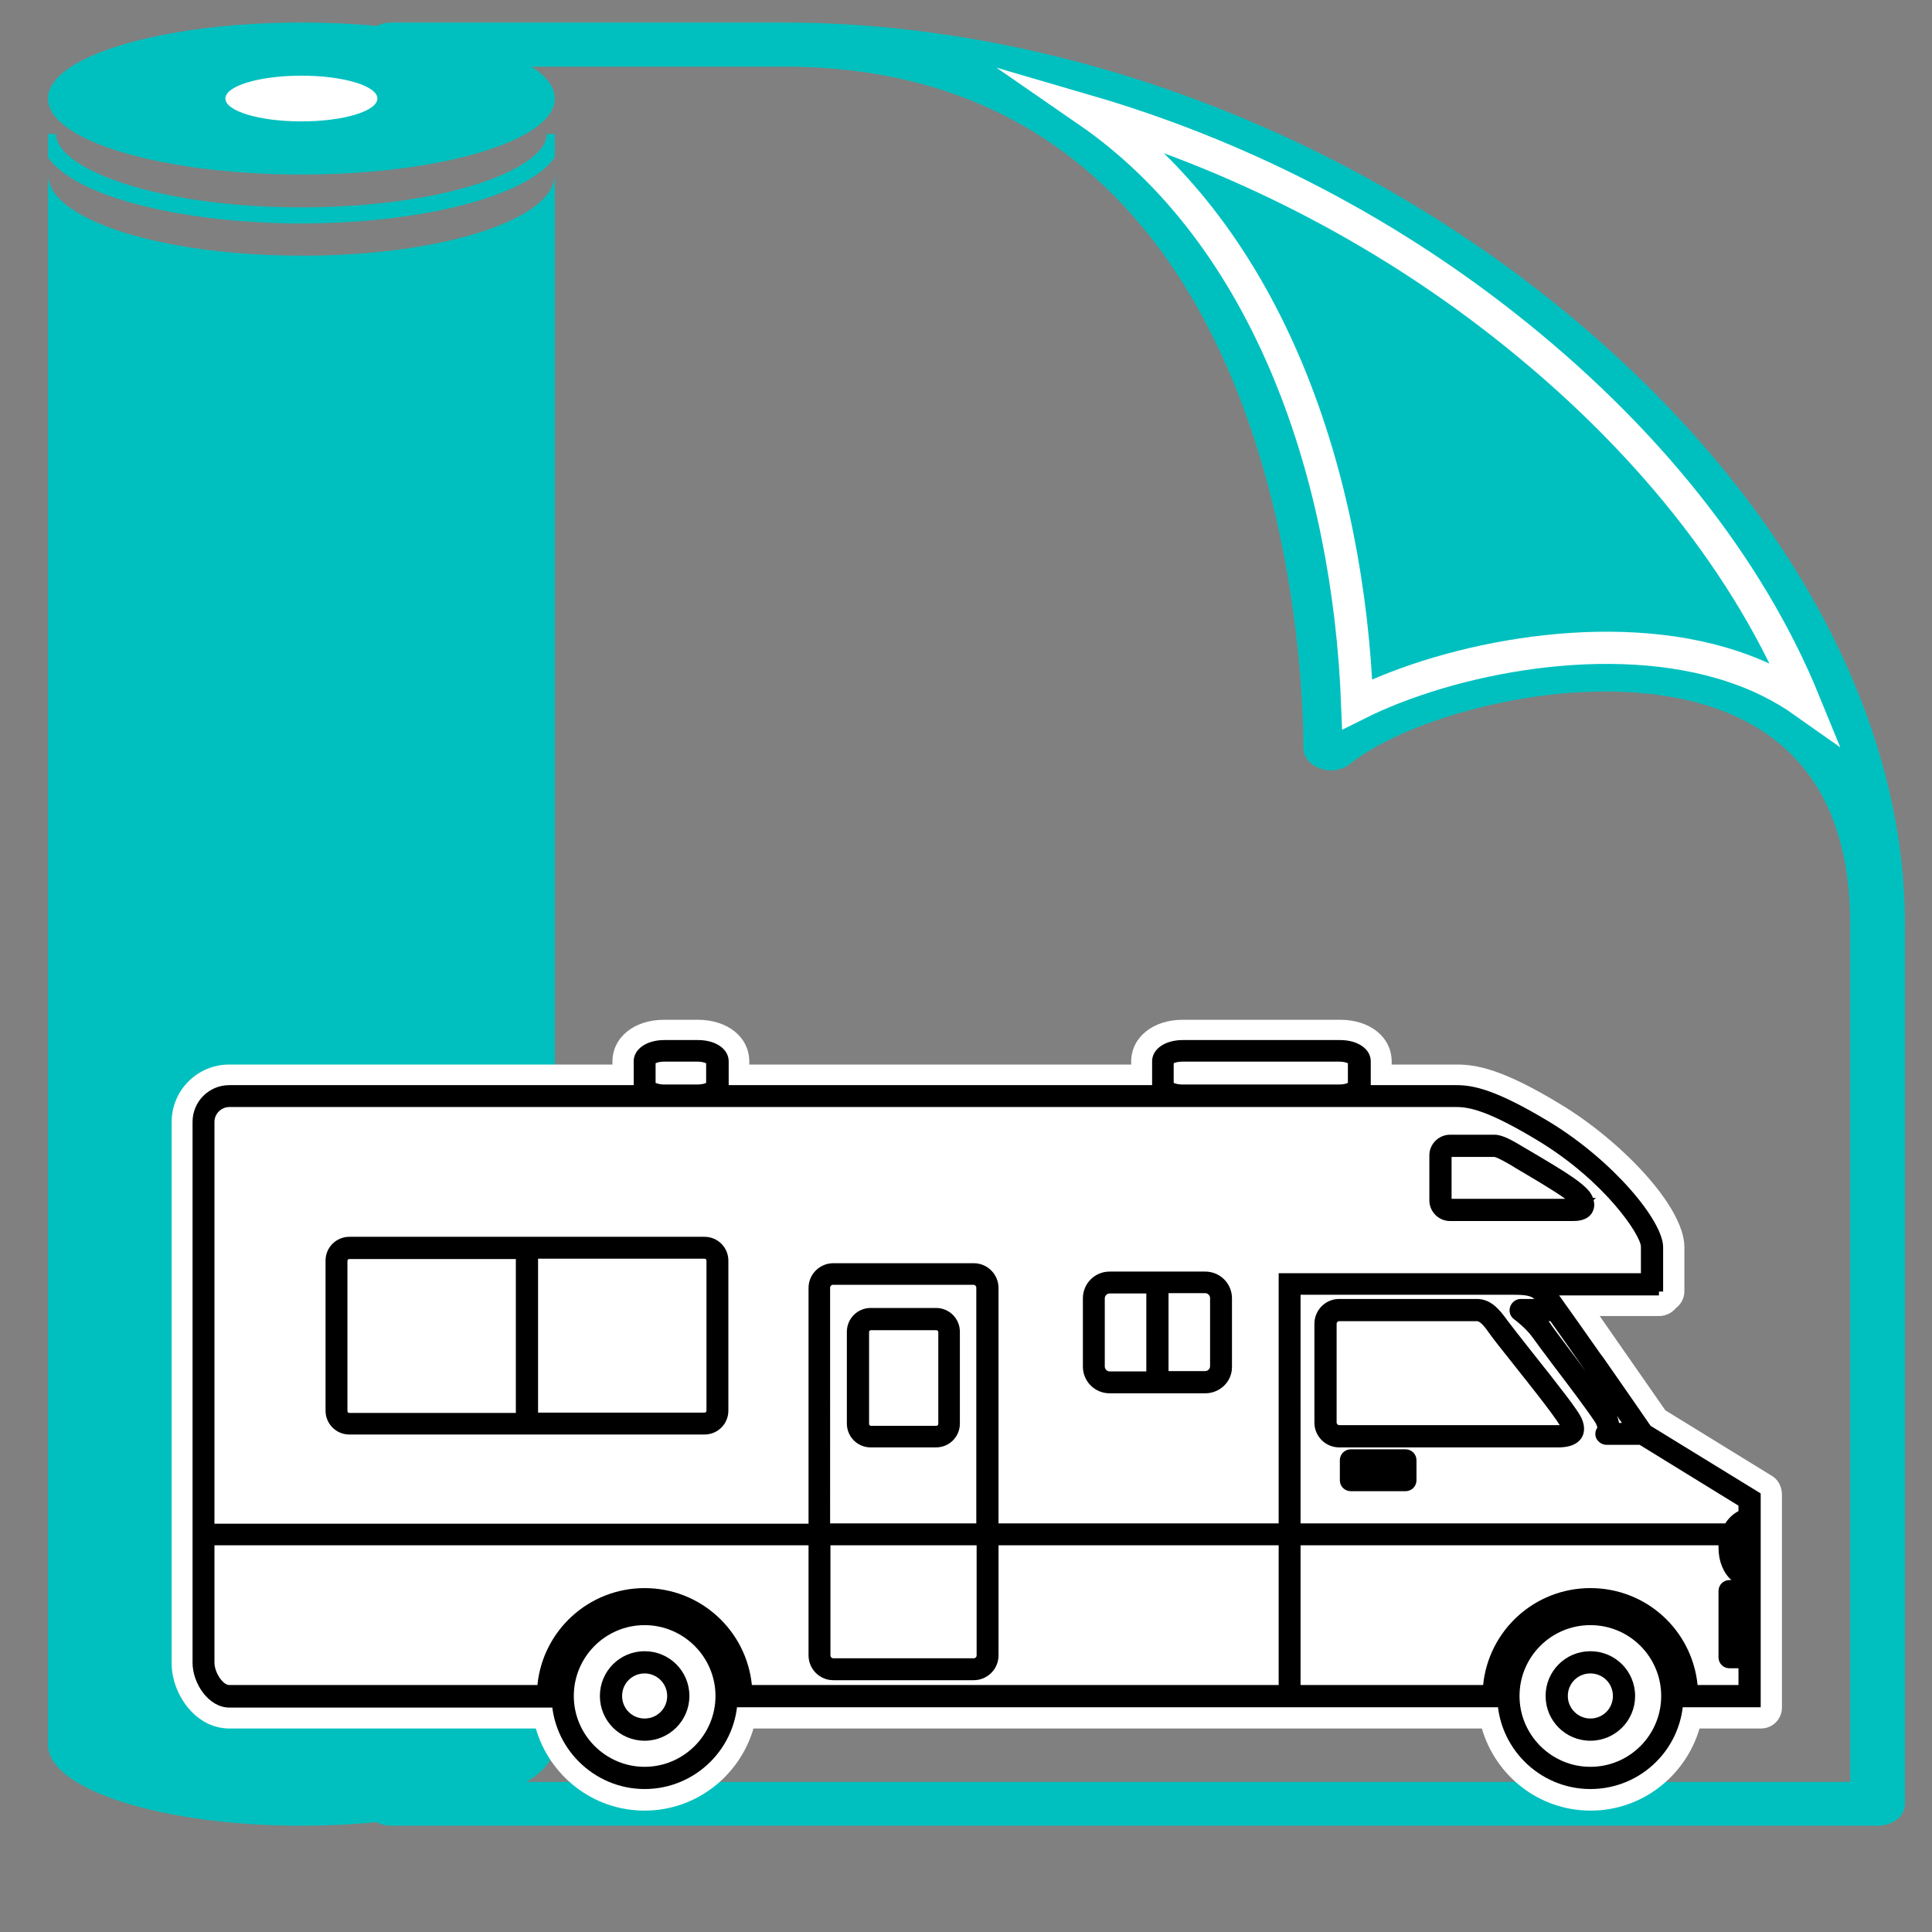 <?xml version="1.0" encoding="utf-8"?>
<!-- Generator: Adobe Illustrator 28.0.0, SVG Export Plug-In . SVG Version: 6.00 Build 0)  -->
<svg version="1.1" id="Layer_1" xmlns="http://www.w3.org/2000/svg" xmlns:xlink="http://www.w3.org/1999/xlink" x="0px" y="0px"
	 viewBox="0 0 60 60" style="enable-background:new 0 0 60 60;" xml:space="preserve">
<rect x="0" y="0" width="60" height="60" fill="#808080" stroke="none"/>
<style type="text/css">
	.st0{fill:#00C0BF;}
	.st1{fill:#FFFFFF;}
	.st2{fill:#00C0BF;stroke:#FFFFFF;stroke-miterlimit:10;}
</style>
<g>
	<g>
		<g>
			<g>
				<path class="st0" d="M17.23,5.42v48.76c0,1.4-3.53,2.52-7.87,2.52c-4.35,0-7.87-1.13-7.87-2.52V5.42c0,1.4,3.53,2.52,7.87,2.52
					C13.71,7.95,17.23,6.82,17.23,5.42z"/>
				<ellipse class="st0" cx="9.36" cy="3.06" rx="7.87" ry="2.36"/>
				<ellipse class="st1" cx="9.36" cy="3.06" rx="2.36" ry="0.71"/>
			</g>
			<path class="st0" d="M47.87,9.09C41.05,3.76,32.48,0.7,24.35,0.7h-12.2c-0.46,0-0.84,0.31-0.84,0.69c0,0.37,0.38,0.68,0.84,0.68
				h12.2c15.68,0,16.13,19,16.13,21.17c0,0.28,0.21,0.52,0.53,0.63c0.31,0.11,0.68,0.05,0.92-0.15c1.93-1.55,7.39-3.04,11.24-1.76
				c2.85,0.95,4.29,3.22,4.29,6.74v26.64l0.85,1.36c0.47,0,0.85-0.3,0.85-0.68V28.7C59.16,21.86,55.05,14.72,47.87,9.09z
				 M53.82,20.7c-3.8-1.27-8.79-0.27-11.67,1.17c-0.27-7-2.69-14.5-8.37-18.42c4.59,1.34,9.04,3.59,12.9,6.62
				c4.44,3.48,7.65,7.55,9.36,11.74C55.32,21.3,54.55,20.94,53.82,20.7z M57.46,55.34H12.15c-0.46,0-0.84,0.3-0.84,0.68
				c0,0.38,0.38,0.68,0.84,0.68h46.16L57.46,55.34z"/>
			<path class="st2" d="M56.04,21.81c-0.72-0.51-1.49-0.87-2.22-1.11c-3.8-1.27-8.79-0.27-11.67,1.17c-0.27-7-2.69-14.5-8.37-18.42
				c4.59,1.34,9.04,3.59,12.9,6.62C51.12,13.55,54.33,17.62,56.04,21.81z"/>
			<g>
				<path class="st0" d="M17.23,4.16v0.72c-0.06,0.1-0.15,0.2-0.25,0.29c-1.23,1.15-4.5,1.77-7.62,1.77s-6.4-0.62-7.62-1.77
					c-0.1-0.09-0.19-0.19-0.25-0.29V4.16h0.25c0,1.08,3.13,2.28,7.62,2.28s7.62-1.2,7.62-2.28H17.23z"/>
			</g>
		</g>
	</g>
</g>
<g>
	<path class="st1" d="M55.02,45.83l-3.3-2.03c0,0-1.86-2.67-2.04-2.93h1.85c0.21,0,0.39-0.1,0.51-0.24
		c0.16-0.12,0.27-0.31,0.27-0.52v-1.38c0-1.27-2-3.33-3.87-4.45c-1.78-1.08-2.59-1.22-3.2-1.22h-2.02v-0.09c0-0.76-0.67-1.3-1.6-1.3
		h-4.89c-0.93,0-1.6,0.55-1.6,1.3v0.09H23.27v-0.09c0-0.76-0.67-1.3-1.6-1.3h-1.05c-0.93,0-1.6,0.55-1.6,1.3v0.09H7.12
		c-0.99,0-1.79,0.8-1.79,1.79v16.8c0,0.96,0.74,2.03,1.79,2.03h9.52c0.43,1.47,1.77,2.55,3.38,2.55c1.6,0,2.95-1.08,3.38-2.55h22.62
		c0.43,1.47,1.77,2.55,3.38,2.55c1.6,0,2.95-1.08,3.38-2.55h1.91c0.36,0,0.65-0.29,0.65-0.65v-6.64
		C55.33,46.15,55.21,45.94,55.02,45.83z"/>
	<g>
		<g>
			<path d="M49.39,50c-1.47,0-2.68,1.2-2.68,2.67c0,1.48,1.2,2.68,2.68,2.68c1.47,0,2.68-1.2,2.68-2.68
				C52.07,51.2,50.87,50,49.39,50z M49.39,55.09c-1.33,0-2.42-1.09-2.42-2.42c0-1.33,1.09-2.42,2.42-2.42
				c1.33,0,2.42,1.09,2.42,2.42C51.81,54.01,50.73,55.09,49.39,55.09z"/>
			<path d="M49.39,55.56c-1.59,0-2.89-1.3-2.89-2.89c0-1.59,1.3-2.89,2.89-2.89c1.59,0,2.89,1.3,2.89,2.89
				C52.28,54.27,50.99,55.56,49.39,55.56z M49.39,50.47c-1.22,0-2.2,0.99-2.2,2.2s0.99,2.2,2.2,2.2c1.22,0,2.2-0.99,2.2-2.2
				S50.61,50.47,49.39,50.47z"/>
		</g>
		<g>
			<path d="M20.02,50c-1.48,0-2.68,1.2-2.68,2.67c0,1.48,1.2,2.68,2.68,2.68c1.47,0,2.68-1.2,2.68-2.68
				C22.69,51.2,21.49,50,20.02,50z M20.02,55.09c-1.33,0-2.42-1.09-2.42-2.42c0-1.33,1.09-2.42,2.42-2.42
				c1.33,0,2.42,1.09,2.42,2.42C22.44,54.01,21.35,55.09,20.02,55.09z"/>
			<path d="M20.02,55.56c-1.59,0-2.89-1.3-2.89-2.89c0-1.59,1.3-2.89,2.89-2.89s2.89,1.3,2.89,2.89
				C22.91,54.27,21.61,55.56,20.02,55.56z M20.02,50.47c-1.22,0-2.2,0.99-2.2,2.2s0.99,2.2,2.2,2.2s2.2-0.99,2.2-2.2
				S21.23,50.47,20.02,50.47z"/>
		</g>
		<g>
			<path d="M20.02,51.5c-0.65,0-1.17,0.53-1.17,1.17c0,0.65,0.53,1.17,1.17,1.17c0.65,0,1.17-0.53,1.17-1.17
				C21.19,52.03,20.66,51.5,20.02,51.5z M20.02,53.59c-0.51,0-0.92-0.41-0.92-0.92c0-0.51,0.41-0.92,0.92-0.92
				c0.51,0,0.92,0.41,0.92,0.92C20.94,53.18,20.52,53.59,20.02,53.59z"/>
			<path d="M20.02,54.06c-0.77,0-1.39-0.62-1.39-1.39s0.62-1.39,1.39-1.39c0.77,0,1.39,0.62,1.39,1.39S20.78,54.06,20.02,54.06z
				 M20.02,51.97c-0.39,0-0.7,0.31-0.7,0.7s0.31,0.7,0.7,0.7c0.39,0,0.7-0.31,0.7-0.7S20.4,51.97,20.02,51.97z"/>
		</g>
		<g>
			<path d="M49.39,51.5c-0.65,0-1.17,0.53-1.17,1.17c0,0.65,0.53,1.17,1.17,1.17c0.65,0,1.17-0.53,1.17-1.17
				C50.56,52.03,50.04,51.5,49.39,51.5z M49.39,53.59c-0.51,0-0.92-0.41-0.92-0.92c0-0.51,0.41-0.92,0.92-0.92
				c0.51,0,0.92,0.41,0.92,0.92C50.31,53.18,49.9,53.59,49.39,53.59z"/>
			<path d="M49.39,54.06c-0.77,0-1.39-0.62-1.39-1.39s0.62-1.39,1.39-1.39c0.77,0,1.39,0.62,1.39,1.39S50.16,54.06,49.39,54.06z
				 M49.39,51.97c-0.39,0-0.7,0.31-0.7,0.7s0.32,0.7,0.7,0.7c0.39,0,0.7-0.31,0.7-0.7S49.78,51.97,49.39,51.97z"/>
		</g>
		<g>
			<path d="M51.11,44.43c-0.05-0.07-0.19-0.27-0.39-0.56c-0.01-0.02-0.02-0.03-0.04-0.05c-0.01-0.01-0.02-0.02-0.02-0.03
				c-0.28-0.4-0.66-0.95-1.05-1.5c0,0,0,0,0-0.01c-0.03-0.04-0.06-0.08-0.09-0.12c-0.53-0.76-1.07-1.53-1.42-2.01
				c-0.04-0.06-0.08-0.1-0.13-0.14h3.33v-0.12h0.13v-1.17c0-0.65-1.38-2.46-3.45-3.71c-1.6-0.97-2.27-1.1-2.75-1.1h-2.95
				c0.04-0.06,0.06-0.12,0.06-0.19v-0.77c0-0.25-0.32-0.44-0.74-0.44h-4.89c-0.42,0-0.74,0.19-0.74,0.44v0.77
				c0,0.07,0.02,0.13,0.06,0.19H22.34c0.04-0.06,0.06-0.12,0.06-0.19v-0.77c0-0.25-0.32-0.44-0.74-0.44h-1.05
				c-0.42,0-0.74,0.19-0.74,0.44v0.77c0,0.07,0.02,0.13,0.06,0.19H7.12c-0.51,0-0.93,0.42-0.93,0.93v16.8
				c0,0.53,0.41,1.17,0.93,1.17h9.89v-0.13h0.13c0-1.59,1.29-2.88,2.88-2.88c1.59,0,2.88,1.29,2.88,2.88v0.13h23.62v-0.13
				c0-1.59,1.29-2.88,2.88-2.88c1.59,0,2.88,1.29,2.88,2.88v0.13h2.2v-1.33v-2.06v-0.46v-1.76V46.5L51.11,44.43z M48.27,40.82
				c0.82,1.15,2.09,2.98,2.51,3.58l-0.71,0c0.02-0.13,0-0.3-0.15-0.52c-0.27-0.41-0.84-1.16-1.29-1.76
				c-0.28-0.37-0.52-0.68-0.63-0.85c-0.12-0.17-0.28-0.33-0.41-0.45H48.27z M36.24,32.94c0-0.07,0.18-0.19,0.48-0.19h4.89
				c0.3,0,0.48,0.12,0.48,0.19v0.77c0,0.07-0.18,0.19-0.48,0.19h-4.89c-0.3,0-0.48-0.12-0.48-0.19V32.94z M20.15,32.94
				c0-0.07,0.18-0.19,0.48-0.19h1.05c0.3,0,0.48,0.12,0.48,0.19v0.77c0,0.07-0.18,0.19-0.48,0.19h-1.05c-0.3,0-0.48-0.12-0.48-0.19
				V32.94z M39.92,52.54H23.15c-0.07-1.67-1.45-3-3.13-3c-1.68,0-3.06,1.34-3.13,3H7.12c-0.35,0-0.67-0.52-0.67-0.92v-3.85h18.88
				v3.63c0,0.31,0.25,0.56,0.56,0.56h4.36c0.31,0,0.56-0.25,0.56-0.56v-3.63h9.13V52.54z M30.54,47.78v3.63c0,0.17-0.14,0.3-0.3,0.3
				h-4.36c-0.17,0-0.3-0.14-0.3-0.3v-3.63H30.54z M25.58,47.52v-7.54c0-0.17,0.14-0.3,0.3-0.3h4.36c0.17,0,0.3,0.13,0.3,0.3v7.54
				H25.58z M39.92,47.52h-9.13v-7.54c0-0.31-0.25-0.56-0.56-0.56h-4.36c-0.31,0-0.56,0.25-0.56,0.56v7.54H6.44V34.83
				c0-0.37,0.3-0.67,0.67-0.67h13.51h1.05h15.05h4.89h3.62c0.45,0,1.07,0.13,2.62,1.06c2.19,1.32,3.33,3.05,3.33,3.5v1.04h-3.94v0
				c-0.08,0-0.15,0-0.23,0h-7.08V47.52z M54.21,51.34h-0.37v-1.8h0.37V51.34z M54.21,49.28h-0.49c-0.07,0-0.13,0.06-0.13,0.13v2.06
				c0,0.07,0.06,0.13,0.13,0.13h0.49v0.95h-1.69c-0.07-1.67-1.45-3-3.13-3c-1.68,0-3.06,1.34-3.13,3h-6.09v-4.77h13.45
				c-0.02,0.09-0.03,0.19-0.03,0.3c0,0.5,0.27,0.91,0.62,0.99V49.28z M54.21,48.8c-0.21-0.09-0.37-0.39-0.37-0.73
				c0-0.34,0.16-0.64,0.37-0.73V48.8z M54.21,47.08c-0.21,0.05-0.39,0.21-0.5,0.44H40.18V40H47c0.46,0,0.71,0.04,0.89,0.29
				c0.06,0.08,0.12,0.17,0.19,0.27h-0.85c-0.05,0-0.1,0.04-0.12,0.09c-0.02,0.05,0,0.11,0.05,0.14c0,0,0.39,0.29,0.63,0.62
				c0.12,0.17,0.36,0.49,0.64,0.85c0.45,0.6,1.01,1.35,1.28,1.75c0.18,0.27,0.09,0.42,0.08,0.43c-0.03,0.04-0.03,0.09-0.01,0.13
				c0.02,0.04,0.07,0.07,0.11,0.07c0,0,0,0,0,0l1.09,0l3.22,1.98V47.08z"/>
			<path d="M54.68,53.02h-2.63v-0.34c0-1.47-1.19-2.66-2.66-2.66c-1.47,0-2.66,1.19-2.66,2.66v0.34H22.68v-0.34
				c0-1.47-1.19-2.66-2.66-2.66s-2.66,1.19-2.66,2.66v0.22h-0.13v0.13H7.12c-0.64,0-1.14-0.75-1.14-1.39v-16.8
				c0-0.63,0.51-1.14,1.14-1.14h12.56v-0.74c0-0.38,0.4-0.66,0.95-0.66h1.05c0.55,0,0.95,0.28,0.95,0.66v0.74h13.15v-0.74
				c0-0.38,0.4-0.66,0.95-0.66h4.89c0.55,0,0.95,0.28,0.95,0.66v0.74h2.67c0.51,0,1.22,0.14,2.86,1.13c2,1.21,3.55,3.09,3.55,3.9
				v1.38h-0.13v0.12h-3.1c0.34,0.48,0.82,1.15,1.28,1.81l0.09,0.12c0.4,0.57,0.77,1.11,1.05,1.51l0.42,0.61l3.42,2.1V53.02z
				 M52.72,52.33h1.27v-0.52h-0.28c-0.19,0-0.34-0.15-0.34-0.34v-2.06c0-0.19,0.15-0.34,0.34-0.34h0.06c-0.25-0.22-0.4-0.59-0.4-1
				c0-0.03,0-0.05,0-0.08H40.39v4.34h5.67c0.17-1.7,1.6-3.01,3.33-3.01C51.13,49.32,52.55,50.63,52.72,52.33z M23.35,52.33h16.36
				v-4.34h-8.7v3.42c0,0.43-0.35,0.77-0.77,0.77h-4.36c-0.43,0-0.77-0.35-0.77-0.77v-3.42H6.66v3.64c0,0.31,0.26,0.7,0.46,0.7h9.57
				c0.17-1.7,1.6-3.01,3.33-3.01C21.75,49.32,23.18,50.63,23.35,52.33z M25.79,47.99v3.42c0,0.05,0.04,0.09,0.09,0.09h4.36
				c0.05,0,0.09-0.04,0.09-0.09v-3.42H25.79z M40.39,47.31h13.19c0.11-0.17,0.25-0.3,0.41-0.38v-0.17l-3.07-1.89l-1.03,0
				c-0.13,0-0.25-0.08-0.31-0.19c-0.06-0.12-0.04-0.25,0.03-0.35c-0.01,0.01,0-0.06-0.09-0.19c-0.26-0.39-0.81-1.12-1.26-1.71
				c-0.3-0.4-0.54-0.72-0.66-0.89c-0.21-0.3-0.58-0.57-0.58-0.57c-0.12-0.09-0.17-0.24-0.12-0.39c0.05-0.14,0.18-0.24,0.33-0.24
				h0.42c-0.11-0.1-0.28-0.13-0.65-0.13h-6.61V47.31z M31.01,47.31h8.7v-7.77H47c0.05,0,0.1,0,0.15,0l0.08,0h3.73v-0.82
				c0-0.35-1.11-2.04-3.22-3.31c-1.51-0.91-2.1-1.03-2.51-1.03H7.12c-0.25,0-0.46,0.21-0.46,0.46v12.48h18.45v-7.32
				c0-0.43,0.35-0.77,0.77-0.77h4.36c0.43,0,0.77,0.35,0.77,0.77V47.31z M25.79,47.31h4.53v-7.32c0-0.05-0.04-0.09-0.09-0.09h-4.36
				c-0.05,0-0.09,0.04-0.09,0.09V47.31z M50.22,43.97c0.03,0.08,0.05,0.15,0.06,0.22h0.09C50.32,44.12,50.27,44.05,50.22,43.97z
				 M48.09,41.03c0.03,0.04,0.06,0.07,0.08,0.11c0.11,0.16,0.34,0.46,0.6,0.81c0.16,0.21,0.33,0.44,0.49,0.66
				c-0.38-0.55-0.78-1.11-1.11-1.58H48.09z M36.45,33.63c0.05,0.02,0.13,0.05,0.26,0.05h4.89c0.13,0,0.22-0.03,0.26-0.05v-0.61
				c-0.05-0.02-0.13-0.05-0.26-0.05h-4.89c-0.13,0-0.22,0.03-0.26,0.05V33.63z M20.36,33.63c0.05,0.02,0.13,0.05,0.26,0.05h1.05
				c0.13,0,0.22-0.03,0.26-0.05v-0.61c-0.05-0.02-0.13-0.05-0.26-0.05h-1.05c-0.13,0-0.22,0.03-0.26,0.05V33.63z"/>
		</g>
		<g>
			<path d="M47.36,42.08c-0.34-0.43-0.64-0.81-0.75-0.96c-0.25-0.35-0.45-0.56-0.76-0.56h-4.27c-0.3,0-0.55,0.25-0.55,0.55v3.07
				c0,0.3,0.25,0.55,0.55,0.55h6.78c0.2,0,0.45-0.02,0.56-0.19c0.07-0.11,0.06-0.25-0.02-0.41C48.79,43.88,48.16,43.09,47.36,42.08z
				 M48.71,44.41c-0.02,0.03-0.08,0.07-0.34,0.07h-6.78c-0.16,0-0.3-0.13-0.3-0.3v-3.07c0-0.16,0.13-0.3,0.3-0.3h4.27
				c0.17,0,0.31,0.11,0.55,0.45c0.11,0.16,0.41,0.53,0.76,0.97c0.59,0.74,1.4,1.76,1.52,2C48.72,44.32,48.73,44.38,48.71,44.41z"/>
			<path d="M48.37,44.95h-6.78c-0.42,0-0.77-0.34-0.77-0.77v-3.07c0-0.42,0.34-0.77,0.77-0.77h4.27c0.44,0,0.7,0.32,0.94,0.65
				c0.11,0.15,0.4,0.52,0.74,0.95c0.97,1.22,1.45,1.84,1.57,2.09c0.14,0.3,0.08,0.5,0.01,0.62C48.93,44.95,48.52,44.95,48.37,44.95z
				 M41.59,41.03c-0.05,0-0.08,0.04-0.08,0.08v3.07c0,0.04,0.04,0.08,0.08,0.08h6.78c0.02,0,0.05,0,0.07,0
				c-0.24-0.39-0.98-1.31-1.43-1.88c-0.36-0.45-0.66-0.83-0.77-0.99c-0.23-0.33-0.32-0.36-0.38-0.36H41.59z"/>
		</g>
		<g>
			<path d="M49.26,37.55c0.05-0.09,0.05-0.2-0.01-0.32c-0.14-0.28-0.83-0.7-1.96-1.37l-0.1-0.06c-0.28-0.17-0.58-0.34-0.77-0.34
				h-1.38c-0.23,0-0.42,0.19-0.42,0.42v1.4c0,0.23,0.19,0.42,0.42,0.42h3.81C48.94,37.7,49.17,37.7,49.26,37.55z M44.86,37.28v-1.4
				c0-0.09,0.07-0.17,0.17-0.17h1.38c0.13,0,0.43,0.18,0.65,0.3l0.1,0.06c0.78,0.46,1.75,1.03,1.86,1.26
				c0.03,0.06,0.02,0.08,0.02,0.08c0,0-0.04,0.03-0.2,0.03h-3.81C44.94,37.44,44.86,37.37,44.86,37.28z"/>
			<path d="M48.84,37.92h-3.81c-0.35,0-0.64-0.29-0.64-0.64v-1.4c0-0.35,0.29-0.64,0.64-0.64h1.38c0.26,0,0.56,0.18,0.88,0.37
				l0.1,0.06c1.3,0.76,1.89,1.13,2.05,1.46c0.01,0.02,0.02,0.05,0.03,0.07h0.09l-0.07,0.07c0.05,0.18,0,0.31-0.05,0.4
				C49.28,37.92,48.96,37.92,48.84,37.92z M45.08,37.23h3.53c-0.37-0.27-1.11-0.7-1.55-0.96l-0.11-0.07
				c-0.14-0.08-0.45-0.26-0.54-0.27h-1.33V37.23z"/>
		</g>
		<g>
			<path d="M43.65,45.22h-1.7c-0.07,0-0.13,0.06-0.13,0.13v0.62c0,0.07,0.06,0.13,0.13,0.13h1.7c0.07,0,0.13-0.06,0.13-0.13v-0.62
				C43.78,45.27,43.72,45.22,43.65,45.22z M43.52,45.84h-1.44v-0.37h1.44V45.84z"/>
			<path d="M43.65,46.31h-1.7c-0.19,0-0.34-0.15-0.34-0.34v-0.62c0-0.19,0.15-0.34,0.34-0.34h1.7c0.19,0,0.34,0.15,0.34,0.34v0.62
				C43.99,46.16,43.84,46.31,43.65,46.31z"/>
		</g>
		<g>
			<path d="M37.43,39.7h-2.97c-0.34,0-0.62,0.28-0.62,0.62v2.12c0,0.34,0.28,0.62,0.62,0.62h2.97c0.34,0,0.62-0.28,0.62-0.62v-2.12
				C38.05,39.97,37.77,39.7,37.43,39.7z M35.82,42.8h-1.36c-0.2,0-0.36-0.16-0.36-0.36v-2.12c0-0.2,0.16-0.36,0.36-0.36h1.36V42.8z
				 M37.8,42.44c0,0.2-0.16,0.36-0.36,0.36h-1.36v-2.85h1.36c0.2,0,0.36,0.16,0.36,0.36V42.44z"/>
			<path d="M37.43,43.27h-2.97c-0.46,0-0.83-0.37-0.83-0.83v-2.12c0-0.46,0.37-0.83,0.83-0.83h2.97c0.46,0,0.83,0.37,0.83,0.83v2.12
				C38.27,42.9,37.89,43.27,37.43,43.27z M36.29,42.58h1.14c0.08,0,0.15-0.07,0.15-0.15v-2.12c0-0.08-0.07-0.15-0.15-0.15h-1.14
				V42.58z M34.46,40.17c-0.08,0-0.15,0.07-0.15,0.15v2.12c0,0.08,0.07,0.15,0.15,0.15h1.14v-2.42H34.46z"/>
		</g>
		<g>
			<path d="M29.07,40.84h-2.03c-0.29,0-0.53,0.24-0.53,0.53v2.85c0,0.29,0.24,0.53,0.53,0.53h2.03c0.29,0,0.53-0.24,0.53-0.53v-2.85
				C29.6,41.07,29.36,40.84,29.07,40.84z M29.34,44.21c0,0.15-0.12,0.27-0.27,0.27h-2.03c-0.15,0-0.27-0.12-0.27-0.27v-2.85
				c0-0.15,0.12-0.27,0.27-0.27h2.03c0.15,0,0.27,0.12,0.27,0.27V44.21z"/>
			<path d="M29.07,44.95h-2.03c-0.41,0-0.74-0.33-0.74-0.74v-2.85c0-0.41,0.33-0.74,0.74-0.74h2.03c0.41,0,0.74,0.33,0.74,0.74v2.85
				C29.81,44.62,29.48,44.95,29.07,44.95z M27.05,41.31c-0.03,0-0.06,0.02-0.06,0.06v2.85c0,0.03,0.02,0.06,0.06,0.06h2.03
				c0.03,0,0.06-0.03,0.06-0.06v-2.85c0-0.03-0.03-0.06-0.06-0.06H27.05z"/>
		</g>
		<g>
			<path d="M21.88,38.63H10.85c-0.29,0-0.53,0.24-0.53,0.53v4.66c0,0.29,0.24,0.53,0.53,0.53h11.03c0.29,0,0.53-0.24,0.53-0.53
				v-4.66C22.41,38.86,22.17,38.63,21.88,38.63z M16.24,44.08h-5.39c-0.15,0-0.27-0.12-0.27-0.27v-4.66c0-0.15,0.12-0.27,0.27-0.27
				h5.39V44.08z M22.15,43.81c0,0.15-0.12,0.27-0.27,0.27h-5.39v-5.2h5.39c0.15,0,0.27,0.12,0.27,0.27V43.81z"/>
			<path d="M21.88,44.55H10.85c-0.41,0-0.74-0.33-0.74-0.74v-4.66c0-0.41,0.33-0.74,0.74-0.74h11.03c0.41,0,0.74,0.33,0.74,0.74
				v4.66C22.62,44.22,22.29,44.55,21.88,44.55z M16.71,43.87h5.17c0.03,0,0.06-0.02,0.06-0.06v-4.66c0-0.03-0.02-0.06-0.06-0.06
				h-5.17V43.87z M10.85,39.1c-0.03,0-0.06,0.02-0.06,0.06v4.66c0,0.03,0.02,0.06,0.06,0.06h5.17V39.1H10.85z"/>
		</g>
	</g>
</g>
</svg>
